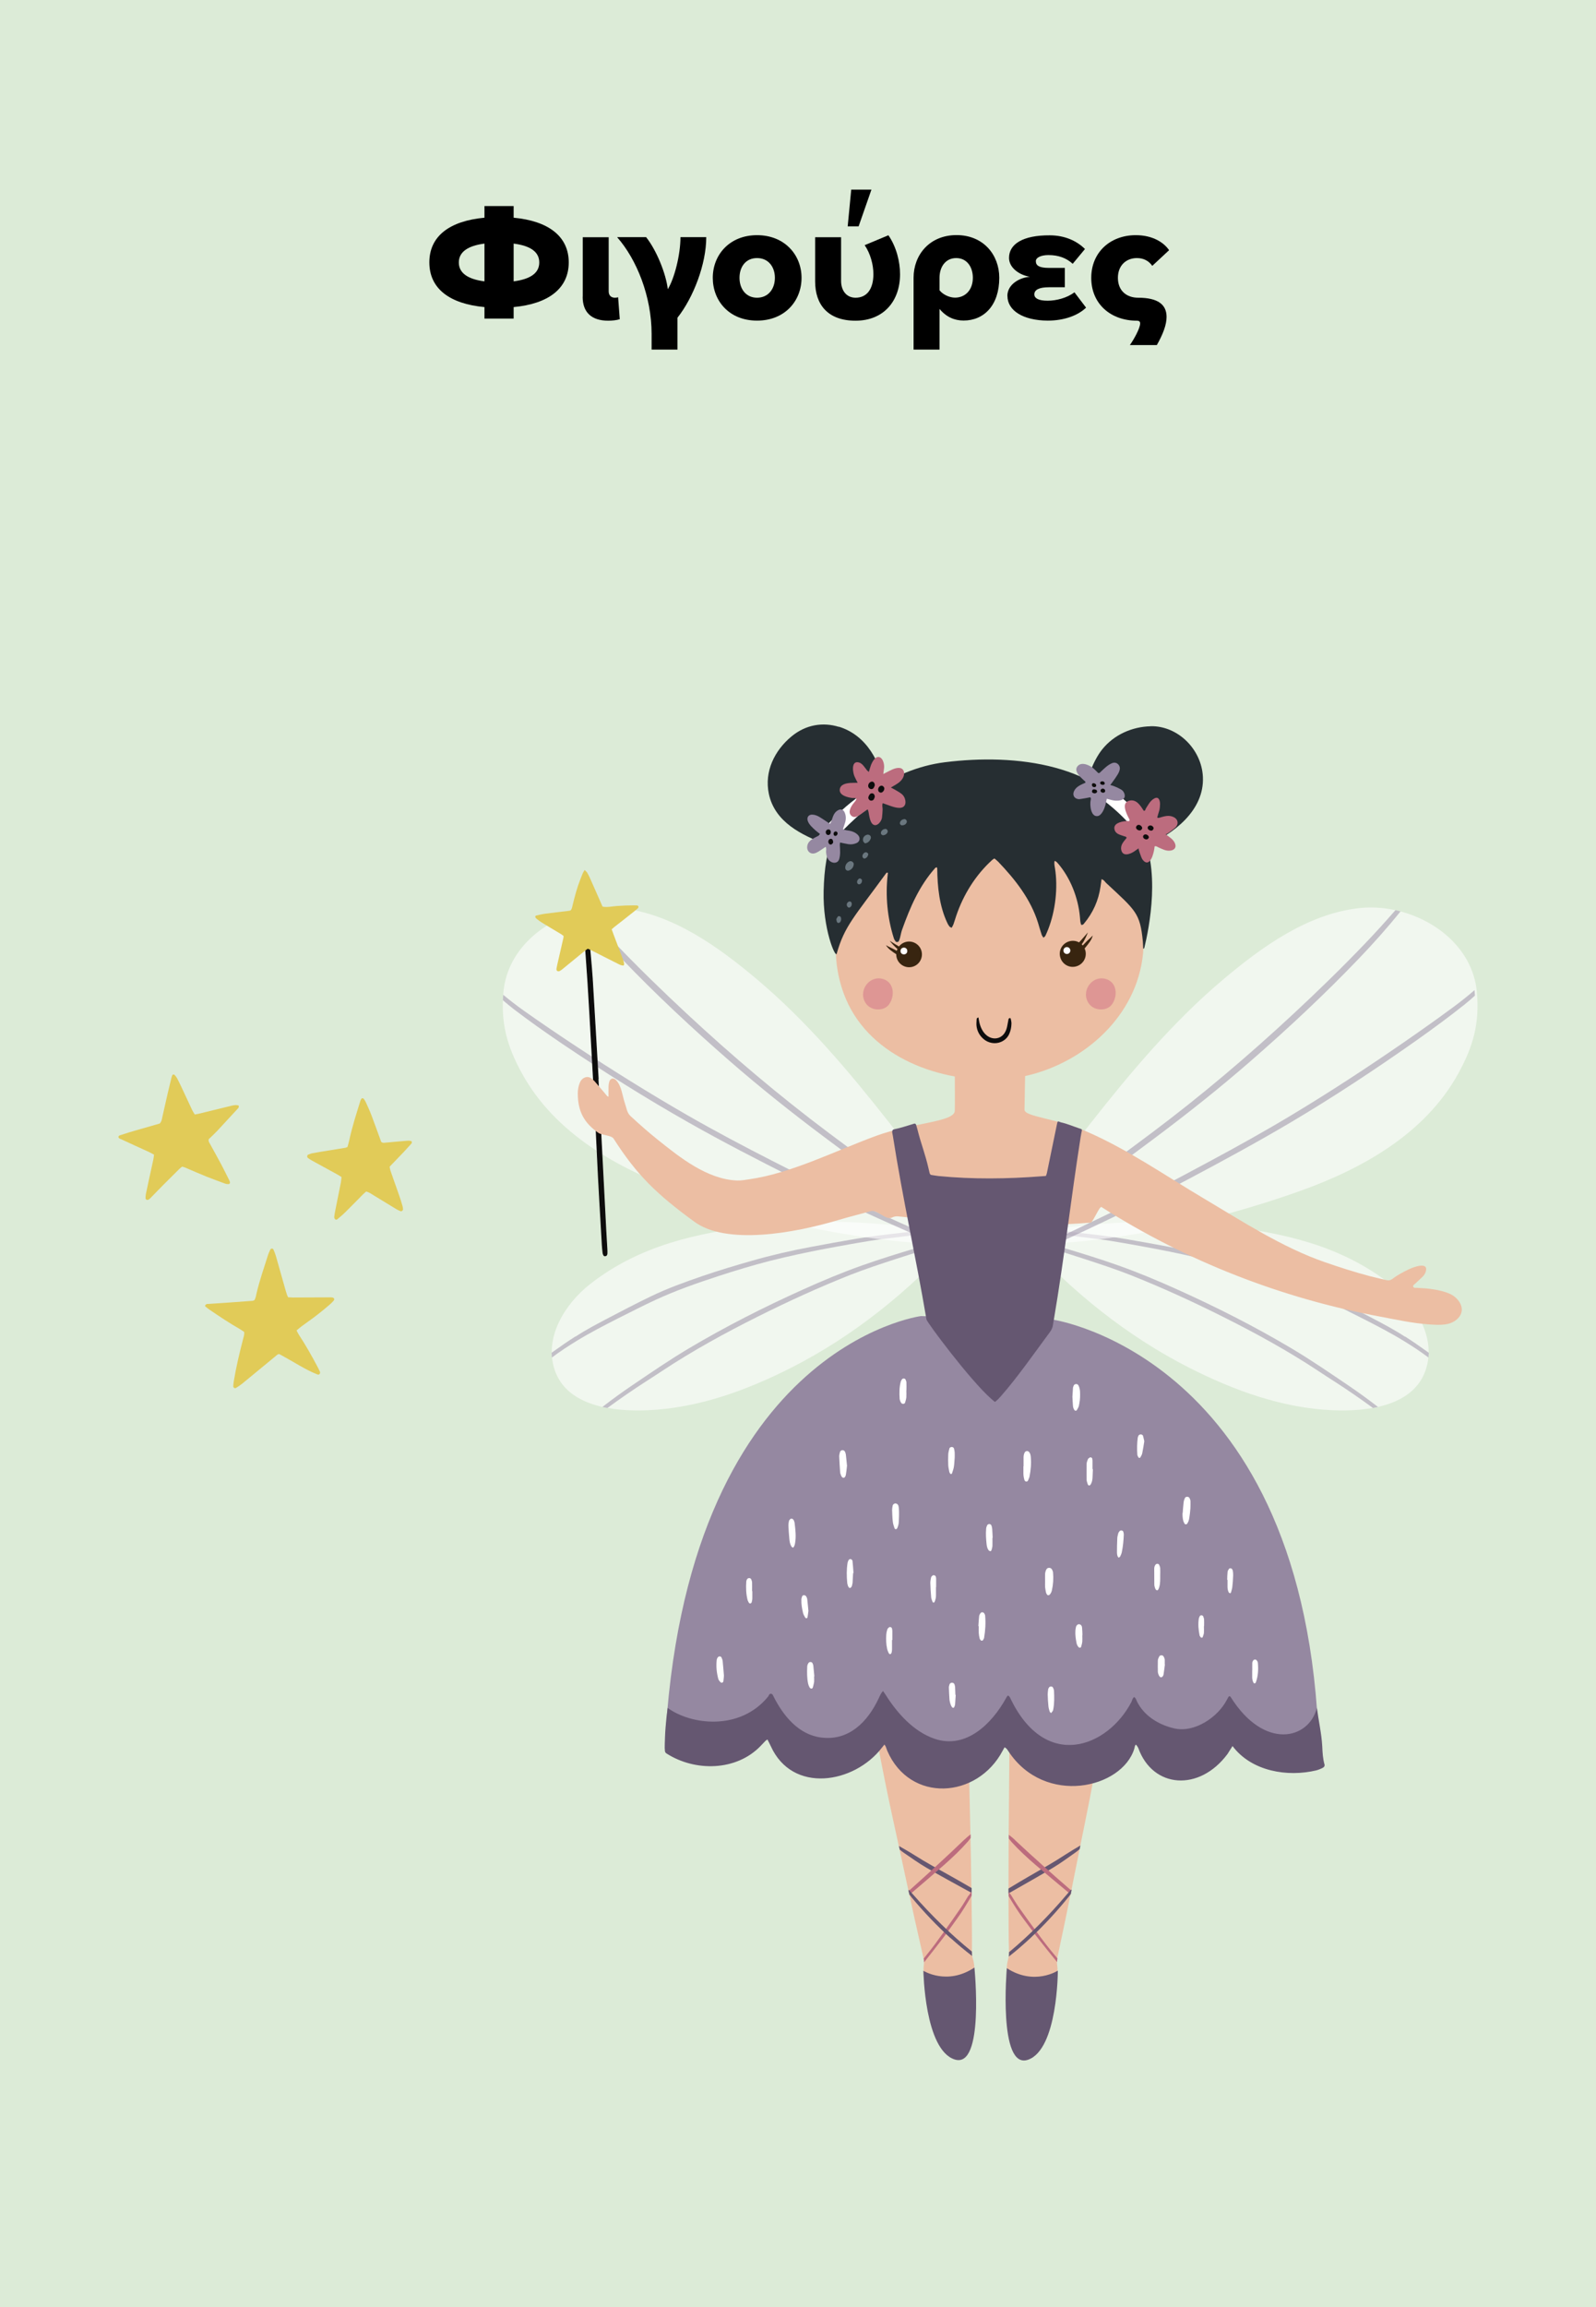 <?xml version="1.0" encoding="UTF-8"?>
<svg id="Layer_2" data-name="Layer 2" xmlns="http://www.w3.org/2000/svg" viewBox="0 0 203 293.22">
  <defs>
    <style>
      .cls-1 {
        opacity: .5;
      }

      .cls-1, .cls-2, .cls-3, .cls-4, .cls-5, .cls-6, .cls-7, .cls-8, .cls-9, .cls-10, .cls-11, .cls-12, .cls-13, .cls-14, .cls-15 {
        stroke-width: 0px;
      }

      .cls-1, .cls-3 {
        fill: #9588a1;
      }

      .cls-2 {
        fill: #bc6c7e;
      }

      .cls-4 {
        fill: #655771;
      }

      .cls-5 {
        fill: #6a777f;
      }

      .cls-6, .cls-16 {
        fill: #0d0c0c;
      }

      .cls-7 {
        fill: #000;
      }

      .cls-8 {
        opacity: .6;
      }

      .cls-8, .cls-12 {
        fill: #fff;
      }

      .cls-16 {
        stroke: #0d0c0c;
        stroke-linecap: round;
        stroke-linejoin: round;
        stroke-width: .12px;
      }

      .cls-9 {
        fill: #ecbea3;
      }

      .cls-10 {
        fill: #dcebd7;
      }

      .cls-11 {
        fill: #382510;
      }

      .cls-13 {
        fill: #e1cb58;
      }

      .cls-14 {
        fill: #262e32;
      }

      .cls-15 {
        fill: #de9694;
      }
    </style>
  </defs>
  <g id="Layer_1-2" data-name="Layer 1">
    <g>
      <rect class="cls-10" width="203" height="293.22"/>
      <g>
        <path class="cls-7" d="M61.62,40.49v-1.46c-4.41-.41-7.01-2.33-7.01-5.68s2.59-5.27,7.01-5.68v-1.48h3.71v1.48c4.41.41,7.01,2.36,7.01,5.68s-2.59,5.27-7.01,5.68v1.46h-3.71ZM61.62,35.76v-4.8c-2.16.28-3.26,1.09-3.26,2.4s1.09,2.12,3.26,2.4ZM65.33,30.96v4.8c2.16-.28,3.26-1.07,3.26-2.4s-1.09-2.12-3.26-2.4Z"/>
        <path class="cls-7" d="M74.12,37.71v-7.56h3.3v6.88c0,.54.34.81.79.81.15,0,.3-.02.41-.06l.21,2.79c-.39.13-.99.19-1.46.19-2.12,0-3.26-1.05-3.26-3.04Z"/>
        <path class="cls-7" d="M82.88,44.43v-1.99c0-4.78-1.91-9.49-4.39-12.3h3.69c1.33,1.67,2.53,4.65,2.76,6.62.84-1.37,1.61-4.37,1.61-6.62h3.28c0,3.43-1.63,7.67-3.66,10.24v4.05h-3.28Z"/>
        <path class="cls-7" d="M90.66,35.31c0-2.91,2.12-5.42,5.63-5.42s5.66,2.51,5.66,5.42-2.1,5.44-5.66,5.44-5.63-2.53-5.63-5.44ZM98.56,35.31c0-1.37-.81-2.51-2.27-2.51s-2.23,1.14-2.23,2.51.79,2.53,2.23,2.53,2.27-1.13,2.27-2.53Z"/>
        <path class="cls-7" d="M103.68,35.76v-5.61h3.3v5.55c0,1.24.69,2.14,1.84,2.14,1.46,0,2.27-1.13,2.27-3,0-1.22-.39-2.63-1.11-3.68l3.02-1.26c1.03,1.5,1.48,3.38,1.48,4.95,0,3.43-2.1,5.91-5.66,5.91s-5.14-2.08-5.14-4.99ZM107.82,28.77l.45-4.67h2.57l-1.63,4.67h-1.39Z"/>
        <path class="cls-7" d="M119.5,39.27v5.16h-3.3v-9.13c0-2.91,2.04-5.42,5.46-5.42s5.44,2.51,5.44,5.42c0,3.51-1.95,5.44-4.54,5.44-1.16,0-2.21-.45-3.06-1.48ZM123.74,35.31c0-1.37-.75-2.51-2.12-2.51s-2.12,1.14-2.12,2.51v1.58c.41.54,1.26.94,1.97.94,1.29,0,2.27-.96,2.27-2.53Z"/>
        <path class="cls-7" d="M128.13,37.62c0-1.5,1.59-2.36,2.87-2.44-1.44-.24-2.66-1.2-2.66-2.4,0-1.76,1.76-2.89,5.18-2.87,1.91,0,3.45.71,4.48,1.74l-1.56,1.88c-.79-.73-1.8-1.11-3.08-1.11-.96,0-1.61.32-1.61.77,0,.54.39.86,1.65.86h2.04v2.46h-2.04c-1.22,0-1.84.32-1.84.9,0,.49.51.81,1.69.81,1.09,0,2.46-.34,3.41-1.07l1.48,1.95c-.99.96-2.72,1.65-4.88,1.65-3.15-.02-5.12-1.29-5.12-3.13Z"/>
        <path class="cls-7" d="M138.8,35.31c0-3.24,2.42-5.42,5.66-5.42,2.23,0,3.62.99,4.24,1.91l-2.14,1.99c-.41-.6-1.07-.99-1.95-.99-1.37,0-2.42.94-2.42,2.51,0,1.67,1.13,2.53,2.57,2.53,2.51,0,3.62.86,3.62,2.44,0,.99-.45,2.19-1.24,3.58h-3.43c.45-.62,1.31-2.12,1.31-2.76,0-.24-.15-.34-.41-.34-3.32,0-5.81-2.12-5.81-5.44Z"/>
      </g>
      <g>
        <path class="cls-9" d="M135.56,208.23c-1.8-.13-3.6-.22-5.41-.28-.39-.01-.78.01-1.17.04-.24.02-.36.16-.37.46-.26,6.61-.19,13.22-.27,19.83-.06,5.62-.08,11.24-.05,16.86,0,1.04.02,2.09.05,3.13,0,.28-.05.52-.12.78-.74,2.66,1.18,4.41,1.15,5.53-.03,1.18.24,2.72.6,3.78.71,2.06-.11,3.17,1.65,2.25,1.9-.98,1.56-3.17,1.86-5.39.14-1.09,1.32-3.28.97-5.59-.06-.41.05-.89.14-1.29,1.26-5.81,2.38-11.65,3.57-17.48,1.27-6.22,2.31-12.68,3.39-19.01.14-.84.28-1.69.42-2.53.04-.27-.04-.39-.27-.43-2.04-.31-4.1-.52-6.16-.68Z"/>
        <g>
          <path class="cls-4" d="M130.97,238.43c1.52-.88,3.06-1.74,4.55-2.72.63-.41,1.27-.78,1.9-1.16-.03.15-.06.31-.09.46-.16.14-.32.28-.49.4-.95.67-1.9,1.37-2.88,1.96-1.81,1.09-3.64,2.11-5.46,3.15-.08.04-.15.08-.23.12,0-.2,0-.4,0-.61.9-.54,1.79-1.08,2.69-1.6Z"/>
          <path class="cls-2" d="M128.68,240.99c.31.48.6.99.93,1.45.77,1.09,1.55,2.16,2.34,3.23.72.98,1.45,1.95,2.24,2.87.1.12.21.25.31.37-.03.16-.04.31-.04.47-.81-.99-1.61-1.98-2.4-2.99-.65-.83-1.26-1.69-1.9-2.53-.65-.87-1.23-1.8-1.8-2.75-.02-.04-.05-.08-.07-.13,0-.17,0-.34,0-.51,0,0,0,0,0,0,.14.16.27.33.39.51Z"/>
          <path class="cls-2" d="M129.09,233.86c2.33,2.18,4.7,4.28,7.09,6.35.03.03.06.06.1.09-.03.16-.06.32-.1.47-.03-.03-.07-.06-.1-.09-1.45-1.21-2.91-2.41-4.35-3.64-1.06-.91-2.1-1.87-3.07-2.93-.12-.14-.24-.29-.35-.44,0-.15,0-.31,0-.46.01,0,.02,0,.03.01.26.2.52.4.76.63Z"/>
          <path class="cls-4" d="M131.02,246.36c-.88.82-1.78,1.6-2.71,2.32.02-.13.03-.26.03-.4,0-.05,0-.11,0-.16,2.63-2.19,5.08-4.66,7.37-7.36.09-.11.18-.21.28-.32.06-.06.11-.13.17-.19.05-.05.1-.08.15-.09-.04.19-.08.38-.12.57-.1.15-.21.29-.32.42-1.52,1.87-3.13,3.61-4.85,5.21Z"/>
        </g>
        <path class="cls-4" d="M128.06,250.15c3.5,2.27,6.49.31,6.49.31,0,0,0,10.03-3.8,11.33-3.81,1.3-2.69-11.64-2.69-11.64Z"/>
        <path class="cls-9" d="M115.81,208.27c1.8-.16,3.6-.27,5.4-.36.39-.02.78,0,1.17.02.24.01.36.15.38.46.36,6.61.39,13.22.56,19.83.14,5.62.24,11.24.3,16.86.01,1.04.01,2.09,0,3.13,0,.28.06.52.13.77.78,2.65-1.11,4.42-1.07,5.55.04,1.18-.2,2.73-.55,3.79-.68,2.07.16,3.17-1.62,2.28-1.91-.96-1.61-3.14-1.94-5.36-.16-1.09-1.36-3.26-1.06-5.57.05-.41-.07-.89-.16-1.29-1.34-5.79-2.55-11.62-3.83-17.43-1.36-6.2-2.5-12.64-3.67-18.95-.16-.84-.31-1.68-.46-2.52-.05-.27.03-.39.26-.43,2.04-.34,4.09-.59,6.15-.77Z"/>
        <path class="cls-3" d="M117.14,167.27s-30.14,3.92-32.59,54.99l9.05-3.68,9.98,5.01,9.12-2.92,6.76,2.92,8.65-3.86,7.24,5.53,8.86-5.27,12.63.58,10.91,1.34c-1.49-49.37-33.74-54.17-33.74-54.17l-16.88-.47Z"/>
        <g>
          <path class="cls-8" d="M155.4,155.78c7.79.88,15.18,2.52,21.44,7.43,3.21,2.52,5.91,6.84,4.48,10.96-1.61,4.64-7.59,5.24-11.77,5.07-6.46-.27-12.64-2.53-18.36-5.44-7.85-3.99-14.89-9.67-20.79-16.18-.13-.14-.24-.32-.34-.49-.07-.11-.02-.25.09-.31.18-.08.36-.19.55-.22,11.15-1.5,17.35-1.66,24.69-.82Z"/>
          <g>
            <path class="cls-1" d="M178.69,169.88c-1.33-.87-2.74-1.61-4.15-2.35-1.78-.93-3.56-1.86-5.36-2.73-2.16-1.05-4.43-1.86-6.7-2.64-2.07-.71-4.16-1.33-6.26-1.93-2.44-.7-4.92-1.27-7.42-1.74-.96-.18-1.91-.36-2.87-.53-1.51-.26-3.01-.54-4.52-.76-1.73-.24-3.47-.43-5.21-.63-.65-.08-1.3-.16-1.95-.22-.33-.03-.66-.05-.99-.08-.69.09-1.4.18-2.13.27,1.03.07,2.06.15,3.08.27.57.07,1.14.14,1.72.21,1.26.16,2.52.31,3.79.47.51.06,1.02.14,1.53.22.82.13,1.64.28,2.47.42,1.09.2,2.19.39,3.28.6,1.15.22,2.3.45,3.44.7,1.18.26,2.36.53,3.54.83,2.21.57,4.4,1.23,6.57,1.94,2.7.88,5.38,1.82,7.96,3.01,1.62.75,3.21,1.57,4.81,2.37,1.79.91,3.57,1.83,5.28,2.88,1.06.65,2.1,1.33,3.09,2.08.02-.2.03-.4.04-.6-.09-.07-.18-.14-.27-.2-.9-.65-1.82-1.28-2.76-1.88Z"/>
            <path class="cls-1" d="M174.63,178.95c.22-.04.43-.08.64-.13-1.18-.91-2.38-1.79-3.62-2.63-2.45-1.66-4.89-3.34-7.44-4.85-4.65-2.76-9.47-5.2-14.4-7.42-2.48-1.12-4.99-2.17-7.55-3.08-2.32-.82-4.67-1.55-7.03-2.25-1.72-.51-3.43-1.01-5.16-1.45.1.17.2.33.33.48.05.05.09.1.14.15.06.02.12.03.19.05,2.45.67,4.87,1.44,7.29,2.22,1.92.63,3.85,1.26,5.73,2,4.01,1.59,7.93,3.38,11.78,5.31,4.18,2.09,8.27,4.33,12.17,6.91.66.44,1.33.87,2,1.3,1.68,1.08,3.32,2.21,4.93,3.39Z"/>
          </g>
        </g>
        <g>
          <path class="cls-8" d="M176.43,115.49c5.56.81,10.9,4.78,11.42,10.63.35,3.91-.45,6.83-2.34,10.27-4.21,7.7-12.28,12.19-20.29,15.03-11.21,3.98-23.76,6.66-35.69,6.81-.25,0-.49-.05-.74-.08-.1-.01-.17-.15-.13-.24.11-.29.22-.59.36-.86,2.69-5.18,6.15-9.79,9.75-14.36,5.11-6.49,10.48-12.87,16.82-18.21,4.92-4.14,10.7-8.32,17.28-9.06,1.17-.13,2.37-.1,3.57.07Z"/>
          <path class="cls-1" d="M178.16,115.84c-.22-.06-.44-.11-.67-.16-1.23,1.41-2.49,2.8-3.78,4.15-2.96,3.1-6.03,6.08-9.17,9-5.76,5.36-11.75,10.43-18.05,15.15-3.84,2.88-7.72,5.71-11.63,8.51-1.75,1.25-3.53,2.46-5.35,3.6-.17.31-.34.63-.5.95-.03.06-.06.12-.09.18,2.35-1.44,4.66-2.93,6.9-4.52,3.79-2.68,7.53-5.41,11.24-8.19,4.11-3.08,8.13-6.27,12.01-9.65,4.77-4.15,9.39-8.46,13.77-13.03,1.85-1.93,3.63-3.92,5.3-6Z"/>
          <path class="cls-1" d="M187.54,125.85c-.83.72-1.69,1.41-2.57,2.06-2.16,1.6-4.35,3.14-6.55,4.66-4.57,3.15-9.22,6.19-13.97,9.05-3.53,2.13-7.12,4.12-10.75,6.07-4.67,2.51-9.35,4.99-14.14,7.27-2.66,1.27-5.32,2.54-7.98,3.81.51-.03,1.03-.06,1.54-.09,1.28-.6,2.56-1.2,3.84-1.79,4.85-2.24,9.64-4.61,14.36-7.11,4.35-2.31,8.68-4.66,12.92-7.17,5.48-3.25,10.78-6.75,15.98-10.42,2.05-1.45,4.08-2.94,6.05-4.51.46-.36.9-.75,1.33-1.14-.01-.23-.03-.46-.05-.69Z"/>
        </g>
        <g>
          <path class="cls-8" d="M96.49,155.78c-7.79.88-15.18,2.52-21.44,7.43-3.21,2.52-5.91,6.84-4.48,10.96,1.61,4.64,7.59,5.24,11.77,5.07,6.46-.27,12.64-2.53,18.36-5.44,7.85-3.99,14.89-9.67,20.79-16.18.13-.14.24-.32.34-.49.07-.11.02-.25-.09-.31-.18-.08-.36-.19-.55-.22-11.15-1.5-17.35-1.66-24.69-.82Z"/>
          <g>
            <path class="cls-1" d="M73.2,169.88c1.33-.87,2.74-1.61,4.15-2.35,1.78-.93,3.56-1.86,5.36-2.73,2.16-1.05,4.43-1.86,6.7-2.64,2.07-.71,4.16-1.33,6.26-1.93,2.44-.7,4.92-1.27,7.42-1.74.96-.18,1.91-.36,2.87-.53,1.51-.26,3.01-.54,4.52-.76,1.73-.24,3.47-.43,5.21-.63.65-.08,1.3-.16,1.95-.22.33-.03.66-.05.99-.08.69.09,1.4.18,2.13.27-1.03.07-2.06.15-3.08.27-.57.07-1.14.14-1.72.21-1.26.16-2.52.31-3.79.47-.51.06-1.02.14-1.53.22-.82.13-1.64.28-2.47.42-1.09.2-2.19.39-3.28.6-1.15.22-2.3.45-3.44.7-1.18.26-2.36.53-3.54.83-2.21.57-4.4,1.23-6.57,1.94-2.7.88-5.38,1.82-7.96,3.01-1.62.75-3.21,1.57-4.81,2.37-1.79.91-3.57,1.83-5.28,2.88-1.06.65-2.1,1.33-3.09,2.08-.02-.2-.03-.4-.04-.6.09-.07.18-.14.27-.2.9-.65,1.82-1.28,2.76-1.88Z"/>
            <path class="cls-1" d="M77.26,178.95c-.22-.04-.43-.08-.64-.13,1.18-.91,2.38-1.79,3.62-2.63,2.45-1.66,4.89-3.34,7.44-4.85,4.65-2.76,9.47-5.2,14.4-7.42,2.48-1.12,4.99-2.17,7.55-3.08,2.32-.82,4.67-1.55,7.03-2.25,1.72-.51,3.43-1.01,5.16-1.45-.1.17-.2.33-.33.48-.05.05-.09.1-.14.15-.06.02-.12.03-.19.05-2.45.67-4.87,1.44-7.29,2.22-1.92.63-3.85,1.26-5.73,2-4.01,1.59-7.93,3.38-11.78,5.31-4.18,2.09-8.27,4.33-12.17,6.91-.66.44-1.33.87-2,1.3-1.68,1.08-3.32,2.21-4.93,3.39Z"/>
          </g>
        </g>
        <g>
          <path class="cls-8" d="M75.45,115.49c-5.56.81-10.9,4.78-11.42,10.63-.35,3.91.45,6.83,2.34,10.27,4.21,7.7,12.28,12.19,20.29,15.03,11.21,3.98,23.76,6.66,35.69,6.81.25,0,.49-.05.74-.08.1-.01.17-.15.13-.24-.11-.29-.22-.59-.36-.86-2.69-5.18-6.15-9.79-9.75-14.36-5.11-6.49-10.48-12.87-16.82-18.21-4.92-4.14-10.7-8.32-17.28-9.06-1.17-.13-2.37-.1-3.57.07Z"/>
          <path class="cls-1" d="M73.73,115.84c.22-.06.44-.11.67-.16,1.23,1.41,2.49,2.8,3.78,4.15,2.96,3.1,6.03,6.08,9.17,9,5.76,5.36,11.75,10.43,18.05,15.15,3.84,2.88,7.72,5.71,11.63,8.51,1.75,1.25,3.53,2.46,5.35,3.6.17.31.34.63.5.95.03.06.06.12.09.18-2.35-1.44-4.66-2.93-6.9-4.52-3.79-2.68-7.53-5.41-11.24-8.19-4.11-3.08-8.13-6.27-12.01-9.65-4.77-4.15-9.39-8.46-13.77-13.03-1.85-1.93-3.63-3.92-5.3-6Z"/>
          <path class="cls-1" d="M64.01,126.44c.84.7,1.71,1.37,2.61,2.01,2.19,1.55,4.41,3.05,6.65,4.53,4.64,3.05,9.34,5.99,14.16,8.76,3.57,2.05,7.21,3.97,10.87,5.84,4.72,2.41,9.46,4.79,14.29,6.97,2.69,1.21,5.37,2.43,8.06,3.64-.51-.02-1.03-.04-1.54-.06-1.29-.57-2.58-1.14-3.88-1.71-4.89-2.14-9.73-4.4-14.5-6.81-4.4-2.22-8.78-4.47-13.07-6.9-5.54-3.13-10.92-6.52-16.2-10.08-2.08-1.41-4.14-2.86-6.14-4.39-.46-.36-.91-.73-1.35-1.11,0-.23.02-.46.04-.69Z"/>
        </g>
        <g>
          <path class="cls-16" d="M76.06,137.12c.37,7.17.68,13.28,1,19.39.04.74.09,1.48.13,2.23.01.2.02.4.01.59,0,.07-.03.15-.07.2-.04.05-.12.07-.19.08-.04,0-.1-.03-.12-.06-.05-.08-.1-.18-.11-.27-.04-.34-.08-.69-.1-1.04-.22-3.91-.47-7.82-.64-11.73-.27-5.97-.63-11.93-.96-17.89-.14-2.57-.31-5.15-.5-7.72-.09-1.21-.14-2.42-.18-3.64,0-.2-.04-.4.06-.58,0-.02.04-.03.06-.04.06-.04.1-.03.12.03.04.14.09.28.1.43.06.49.1.99.15,1.48.09.99.19,1.97.28,2.96.08.94.17,1.88.23,2.82.28,4.6.54,9.2.75,12.75Z"/>
          <path class="cls-13" d="M74.38,110.59c.15.16.25.23.31.33.12.21.24.44.34.66.42.95.84,1.9,1.26,2.85.12.27.24.54.35.8.59.12,1.24-.04,1.83-.08.71-.05,1.41-.08,2.12-.08.15,0,.3,0,.44.01.06,0,.14.06.17.12.02.05,0,.16-.03.2-.14.14-.29.27-.45.39-.85.68-1.71,1.35-2.57,2.02-.11.09-.22.19-.35.3.09.25.17.48.26.71.39,1.04.79,2.08,1.18,3.12.07.18.11.38.15.57.01.06-.04.13-.06.2-.3.03-.54-.12-.78-.24-1.13-.56-2.25-1.14-3.38-1.71-.13-.07-.27-.12-.42-.18-.19.15-.37.27-.54.41-.86.7-1.72,1.41-2.59,2.12-.13.11-.27.22-.42.3-.08.04-.2.05-.28.02-.13-.05-.15-.19-.14-.31.03-.17.06-.34.1-.51.26-1.13.52-2.27.78-3.4.02-.07.01-.15.02-.26-.11-.08-.22-.16-.34-.24-.83-.5-1.66-.98-2.48-1.49-.21-.13-.4-.29-.6-.44-.06-.04-.1-.11-.15-.16-.06-.07-.02-.23.07-.25.39-.09.77-.19,1.16-.24.96-.13,1.92-.23,2.88-.35.12-.01.24-.04.35-.06.19-.21.21-.46.27-.7.27-1.11.56-2.21.98-3.27.1-.25.2-.51.3-.76.05-.11.12-.21.24-.41Z"/>
        </g>
        <g>
          <path class="cls-4" d="M120.85,238.4c-1.54-.86-3.08-1.69-4.59-2.65-.63-.4-1.28-.76-1.92-1.13.03.15.07.3.1.46.16.14.33.27.5.39.96.66,1.92,1.34,2.91,1.92,1.82,1.06,3.67,2.06,5.51,3.07.08.04.15.08.23.12,0-.2,0-.4,0-.61-.9-.53-1.81-1.05-2.72-1.56Z"/>
          <path class="cls-2" d="M123.18,240.92c-.31.49-.59,1-.91,1.47-.75,1.1-1.52,2.18-2.29,3.26-.71.99-1.43,1.97-2.19,2.9-.1.12-.2.25-.3.38.03.16.05.31.05.47.79-1,1.58-2,2.36-3.02.64-.84,1.24-1.71,1.86-2.56.64-.88,1.2-1.82,1.76-2.77.02-.04.05-.08.07-.13,0-.17,0-.34,0-.51,0,0,0,0,0,0-.13.17-.27.33-.38.52Z"/>
          <path class="cls-2" d="M122.67,233.8c-2.3,2.21-4.64,4.35-7,6.46-.03.03-.06.06-.09.09.03.16.07.32.1.47.03-.03.06-.06.1-.09,1.44-1.23,2.88-2.45,4.3-3.7,1.05-.93,2.08-1.9,3.03-2.98.12-.14.24-.29.35-.44,0-.15,0-.31,0-.46-.01,0-.02,0-.03.01-.26.2-.51.41-.75.64Z"/>
          <path class="cls-4" d="M120.91,246.32c.89.8,1.8,1.57,2.74,2.28-.02-.13-.04-.26-.03-.4,0-.05,0-.11,0-.16-2.66-2.15-5.14-4.59-7.48-7.25-.09-.11-.19-.21-.28-.31-.06-.06-.11-.13-.17-.19-.05-.05-.1-.08-.15-.09.04.19.08.38.12.57.1.14.21.28.32.42,1.55,1.85,3.18,3.57,4.92,5.14Z"/>
        </g>
        <path class="cls-9" d="M77.4,139.39c0-.34-.01-.99,0-1.3.01-.21.04-.43.1-.63.15-.42.53-.5.84-.19.74.74.81,2,1.14,2.94.21.61.25,1.21.74,1.66,1.11,1.02,2.23,2.02,3.41,2.96,2.78,2.23,6.32,5.08,10.14,5.21.52.02,1.04-.09,1.56-.16,5.32-.76,11.06-3.67,16.12-5.52,4.52-1.66,9.93-1.74,9.99-3.17.05-1.22-.05-8.94.02-10.16.01-.24.13-.37.36-.35.5.04,5.92-.43,8.44.08.23.05.31.17.31.41,0,.02,0,.05,0,.07-.15,1.14-.23,8.64-.26,9.79-.03.91,4.02,1.09,7.89,2.78,5.27,2.29,10.03,5.62,14.98,8.55,4.89,2.9,9.93,6.19,15.33,8.06,1.89.65,3.8,1.27,5.74,1.78.69.18,1.39.33,2.09.5.27.07.51.03.74-.14.65-.49,1.36-.88,2.1-1.23.42-.2,2.52-1.08,2.18.24-.08.31-.26.56-.49.77-.3.28-.6.55-.89.83-.11.11-.32.2-.21.4.07.14.25.11.39.11,1.38.06,2.87.19,4.16.72,1.23.51,2.26,2.01,1.11,3.17-.96.96-2.36.84-3.61.76-2.11-.14-4.19-.6-6.26-.99-12.52-2.33-24.55-6.99-35.46-13.93-.24-.15-1.1,1.96-1.37,1.98-8.03.68-16.46.06-24.46-.79-.29-.03-.56.01-.83.15-.77.38-1.88-1.06-2.7-.82-1.24.36-2.73.72-3.96,1.09-5.94,1.78-14.42,3.22-18.46.26-4.83-3.52-7.34-5.97-10.28-10.57-.26-.41-1.52-.44-1.92-.72-1.81-1.25-2.63-2.72-2.63-5.03,0-.46.08-.9.25-1.33.1-.25.25-.46.48-.6.32-.19.64-.2.95,0,.18.12.34.26.48.42.49.56.96,1.13,1.44,1.69.09.1.15.25.37.25Z"/>
        <path class="cls-9" d="M126.6,137.22c-7.75.18-16.4-3.19-19.27-10.91-2.29-6.15-.64-13.37,3.72-18.19.64-.71,1.35-1.37,2.1-1.97,9.77-7.82,26.15-3.91,31.09,7.58,1.62,3.77,1.61,8.01.08,11.8-2.82,6.98-10.36,11.53-17.71,11.7Z"/>
        <path class="cls-15" d="M109.78,126.36c.01-1.2,1.17-2.32,2.51-1.94,1.47.42,1.54,2.18.81,3.21-.47.67-1.43.83-2.19.52-.75-.31-1.15-1.05-1.14-1.8Z"/>
        <path class="cls-15" d="M138.13,126.36c.01-1.2,1.17-2.32,2.51-1.94,1.47.42,1.54,2.18.81,3.21-.47.67-1.43.83-2.19.52-.75-.31-1.15-1.05-1.14-1.8Z"/>
        <path class="cls-6" d="M124.45,129.33c.03.14.06.28.08.42.11.65.42,1.43,1,1.87.77.59,1.76.44,2.26-.35.2-.31.29-.66.35-1.01.05-.25.09-.49.14-.74.01-.05.07-.1.13-.12.09-.03.14.04.15.09.04.2.1.41.09.61-.01.44-.09.87-.27,1.28-.2.47-.55.82-1.05,1.04-.73.32-1.64.17-2.26-.39-.5-.44-.78-.99-.86-1.6-.04-.29,0-.58.01-.87,0-.11.06-.2.22-.25Z"/>
        <path class="cls-14" d="M140.11,111.75c-.05.34-.09.63-.13.92-.25,1.76-.95,3.33-2.09,4.7-.08.1-.17.21-.36.18-.14-.31-.14-.66-.17-1-.22-2.46-1.23-5.05-2.89-6.92-.07-.08-.16-.13-.24-.19-.02-.01-.05,0-.1,0-.06.29,0,.58.05.87.41,2.5.06,5.46-.86,7.81-.11.27-.22.54-.35.81-.04.09-.14.15-.25.25-.09-.14-.18-.25-.22-.36-.17-.51-.32-1.02-.47-1.53-.94-3.02-2.92-5.53-5.09-7.79-.13-.13-.28-.24-.45-.39-.1.06-.2.1-.27.17-2.13,1.92-3.69,4.44-4.6,7.13-.12.35-.22.72-.35,1.07-.05.14-.14.28-.23.44-.12-.07-.24-.1-.29-.18-.11-.15-.21-.31-.28-.48-.98-2.1-1.24-4.52-1.26-6.86,0-.05-.03-.1-.05-.17-.07.03-.16.03-.2.08-2.05,2.3-3.2,5-4.22,7.85-.12.33-.17.67-.26,1.01-.04.15-.09.31-.16.45-.06.13-.34.15-.42.02-.09-.13-.18-.27-.22-.42-.81-2.55-1.08-5.35-.77-8.06,0-.08.01-.15.02-.23-.15-.07-.2.03-.26.11-3.99,5.48-5.26,6.65-6.25,10.18-.16.56-1.78-3.14-1.66-7.99.14-5.63,1.39-9.34,6.01-12.59,2.77-1.95,6.02-3.34,9.41-3.76,8.98-1.13,20.14.16,24.76,8.41,2.81,5.01,1.2,12.73.61,15.18-.01.06-.08.1-.14.12,0,0-.03-.74-.05-.94-.35-3.62-.9-3.92-4.67-7.43-.15-.14-.24-.36-.55-.47Z"/>
        <path class="cls-14" d="M106.69,92.36c3.56,1.09,5.33,4.53,5.9,7.98.13.79.22,1.58.19,2.39-.01.35-.13.6-.42.81-1.09.77-2.17,1.55-3.25,2.33-.43.31-.87.61-1.31.92-.33.23-.65.46-.98.69-.28.2-.59.22-.91.12-.28-.09-.56-.18-.83-.28-3.09-1.17-6.53-2.81-7.29-6.43-.59-2.83.72-5.5,2.88-7.29,1.86-1.54,4.05-1.83,6.02-1.22Z"/>
        <path class="cls-14" d="M146.33,92.3c3.47-.08,6.5,2.92,6.67,6.43.21,4.28-3.74,7.27-7.28,8.79-.29.13-.58.27-.86.42-.42.21-.55.21-.87-.07-.44-.39-.87-.79-1.29-1.2-1.52-1.49-3.17-3.03-4.79-4.48-.26-.24-.35-.53-.31-.86.03-.18.07-.37.13-.54.58-1.82,1.26-4.03,2.45-5.53,1.53-1.92,3.88-2.9,6.15-2.95Z"/>
        <path class="cls-12" d="M112.65,100.73c-.02-.13-.04-.26-.06-.39-.06-.35-.13-.69-.21-1.04-3.33,1.71-6.51,4.35-8.62,7.48.44.19.88.36,1.31.53.14.05.28.1.42.15,2.07-2.54,4.64-4.67,7.15-6.73Z"/>
        <path class="cls-12" d="M138.03,100.18c2.83,1.65,5.22,3.79,7.17,6.43.21.29.42.58.64.87.42-.18.84-.39,1.26-.61-.56-1.1-1.24-2.12-2.03-3.08-1.53-1.85-3.37-3.34-5.44-4.55-.38-.22-.77-.42-1.18-.58-.18.5-.34,1-.5,1.48.03.02.06.04.09.05Z"/>
        <path class="cls-4" d="M126.53,178.17c-.16-.14-.31-.25-.45-.38-2.69-2.36-8.18-9.72-8.24-10.09-1.4-8.24-2.98-15.1-4.28-23.37-.02-.14-.09-.37-.08-.51.01-.13.09-.26.2-.28.94-.19,1.56-.42,2.45-.68.05-.02.1-.04.15-.05.1-.03.21.04.25.17.05.17.1.35.15.53.55,2.17.96,2.96,1.47,5.2.03.11.05.23.08.34.04.18.12.28.26.29.29.04.58.1.87.13,4.37.43,8.78.37,13.15.03.17-.01.34-.03.52-.04.05-.13.11-.25.13-.38.49-2.34.81-3.97,1.3-6.3.05-.23.06-.2.1-.23.09-.06.21.06.39.1.84.19,1.41.46,2.34.77.07.02.26.07.31.14.04.07-.04.33-.06.46-.04.19-.07.37-.1.56-1.27,8.1-2.03,15.05-3.4,23.17-.03.19-.08.37-.1.56-.04.4-.19.71-.39.98-1.89,2.55-4.17,5.82-6.24,8.16-.22.25-.45.51-.76.73Z"/>
        <g>
          <path class="cls-12" d="M130.19,186.37c0-.38,0-.76,0-1.14,0-.22.04-.42.14-.62.12-.23.44-.25.59-.03.05.08.1.16.13.25.03.11.05.23.06.35.08.83,0,1.66-.16,2.47-.01.07-.03.14-.06.2-.1.17-.1.48-.37.45-.24-.03-.24-.32-.3-.52-.04-.16-.04-.33-.05-.49,0-.31,0-.62,0-.93h.02Z"/>
          <path class="cls-12" d="M132.93,200.94c0-.31-.02-.62,0-.93.02-.18.07-.37.16-.54.14-.27.56-.27.71,0,.07.12.13.26.14.4.07.76.02,1.52-.15,2.27-.05.21-.14.4-.3.56-.07.07-.26.07-.31-.03-.05-.08-.11-.16-.13-.25-.05-.23-.1-.47-.12-.7-.02-.26,0-.52,0-.78,0,0,0,0,0,0Z"/>
          <path class="cls-12" d="M150.43,192.29c.04-.45.06-.9.12-1.35.02-.18.08-.37.16-.54.1-.22.47-.22.59,0,.06.12.12.27.12.4.01.31,0,.62-.01.93-.03.38-.07.76-.13,1.14-.04.28-.11.56-.29.8-.07.09-.24.1-.31,0-.06-.1-.12-.21-.16-.32-.1-.35-.12-.7-.11-1.06Z"/>
          <path class="cls-12" d="M107.73,186.32c-.04.36-.07.74-.14,1.11-.05.28-.21.43-.34.39-.19-.05-.24-.22-.3-.37-.04-.11-.09-.23-.09-.34-.05-.67-.09-1.33-.12-2,0-.19.05-.38.1-.56.03-.13.19-.25.32-.24.16,0,.27.09.33.23.05.11.08.23.1.34.05.47.1.95.15,1.45Z"/>
          <path class="cls-12" d="M124.44,206.69c.03-.43.05-.86.1-1.28.01-.13.09-.27.17-.38.11-.17.39-.14.48.03.05.08.1.17.11.26.09.96.03,1.91-.13,2.85-.02.11-.1.21-.16.31-.04.06-.21.07-.26,0-.06-.07-.13-.15-.15-.24-.05-.23-.1-.47-.11-.7-.02-.29,0-.57,0-.86-.01,0-.02,0-.04,0Z"/>
          <path class="cls-12" d="M136.41,177.45c.01-.23.03-.61.06-.99,0-.12.05-.23.09-.34.05-.14.2-.22.34-.21.13,0,.22.08.28.19.12.24.17.49.19.75.02.5.02,1-.08,1.49-.03.16-.05.33-.11.48-.06.15-.15.29-.24.43-.04.07-.2.06-.25,0-.15-.17-.2-.38-.22-.59-.03-.35-.04-.71-.07-1.22Z"/>
          <path class="cls-12" d="M100.86,196.71c-.07-.05-.16-.09-.2-.16-.18-.29-.23-.63-.26-.96-.06-.57-.09-1.14-.12-1.71,0-.19.03-.38.07-.56.02-.09.09-.17.15-.23.09-.11.29-.09.38.02.03.04.07.07.08.11.04.11.1.22.11.34.1.85.21,1.7.06,2.56-.04.21-.07.42-.27.6Z"/>
          <path class="cls-12" d="M108.51,199.93c-.02.36-.04.71-.06,1.07,0,.09,0,.19-.03.28-.04.21-.06.43-.27.54-.13.07-.3-.16-.37-.52,0-.05-.02-.09-.02-.14-.08-.85-.09-1.71.05-2.56.02-.11.08-.22.13-.32.05-.1.21-.16.31-.11.07.04.17.12.18.2.06.52.09,1.04.13,1.56-.01,0-.02,0-.04,0Z"/>
          <path class="cls-12" d="M103.55,213.06c0,.24.02.48,0,.71-.03.23-.1.46-.16.69-.03.1-.11.18-.21.16-.08-.01-.17-.09-.21-.16-.08-.14-.14-.3-.18-.46-.15-.7-.15-1.41-.12-2.13,0-.19.06-.37.18-.53.12-.15.41-.13.49.04.05.11.1.22.11.34.05.45.09.9.13,1.34-.01,0-.02,0-.03,0Z"/>
          <path class="cls-12" d="M92.08,212.96c-.01.15-.03.44-.07.72-.03.19-.26.25-.38.11-.11-.12-.23-.26-.27-.41-.21-.79-.29-1.59-.2-2.4.02-.15.08-.27.18-.38.12-.12.36-.1.43.06.07.15.13.31.15.47.06.57.1,1.14.16,1.84Z"/>
          <path class="cls-12" d="M115.28,176.72c0,.29.02.57,0,.86-.02.23-.09.47-.16.69-.06.19-.35.21-.48.05-.04-.06-.09-.12-.11-.18-.04-.11-.09-.23-.1-.34-.05-.74-.05-1.48.14-2.2.03-.11.1-.22.17-.31.09-.13.37-.11.43.03.06.13.12.27.12.4.02.33,0,.67,0,1,0,0,0,0-.01,0Z"/>
          <path class="cls-12" d="M121.43,185.27c-.04.49-.05.85-.11,1.2-.05.28-.15.54-.24.81-.01.03-.07.07-.11.07-.04,0-.09-.02-.11-.06-.05-.08-.11-.16-.12-.25-.05-.28-.12-.56-.13-.84-.02-.45-.02-.9,0-1.35.01-.26.09-.51.15-.76.03-.12.22-.21.35-.18.12.03.22.1.24.23.04.16.07.32.08.49.01.26,0,.52,0,.64Z"/>
          <path class="cls-12" d="M139.01,186.73c-.02.38-.03.76-.05,1.14-.02.29-.09.57-.24.81-.03.05-.1.11-.16.12-.1.01-.18-.06-.21-.16-.05-.18-.13-.37-.14-.55-.01-.67-.01-1.34,0-2,0-.21.08-.42.16-.62.04-.1.16-.17.26-.23.09-.06.27.03.29.13.02.09.04.19.04.28,0,.36,0,.72,0,1.07.01,0,.02,0,.03,0Z"/>
          <path class="cls-12" d="M133.69,217.73c-.06-.07-.16-.12-.18-.2-.07-.22-.14-.46-.16-.69-.05-.5-.08-.99-.09-1.49,0-.21.03-.43.06-.64.01-.09.07-.17.12-.25.11-.16.4-.15.49.02.06.13.12.26.13.4.04.81.06,1.61-.1,2.41-.03.16-.04.16-.26.43Z"/>
          <path class="cls-12" d="M114.35,192.65c-.01.26-.02.52-.03.78-.01.29-.09.56-.21.82-.03.05-.11.11-.17.11-.06,0-.14-.07-.16-.12-.09-.27-.19-.54-.22-.82-.06-.5-.07-1-.09-1.49,0-.19.03-.38.07-.56.03-.17.2-.29.36-.29.15,0,.32.13.37.29.03.11.05.23.06.35.01.12.02.24.02.36,0,.19,0,.38,0,.57,0,0,0,0-.01,0Z"/>
          <path class="cls-12" d="M126.23,195.47c0,.33.01.67,0,1-.01.19-.07.37-.12.55-.02.06-.1.14-.14.14-.08-.02-.18-.07-.23-.13-.16-.22-.22-.48-.25-.74-.07-.66-.12-1.33-.06-2,.01-.14.06-.28.12-.41.05-.11.16-.18.29-.18.1,0,.24.09.27.2.04.14.08.28.09.42.03.38.04.76.06,1.14,0,0-.01,0-.02,0Z"/>
          <path class="cls-12" d="M147.57,200.23c0,.5.02,1-.12,1.48-.09.31-.19.45-.31.41-.18-.07-.21-.24-.26-.39-.04-.11-.06-.23-.06-.35,0-.66-.01-1.33-.01-1.99,0-.19.04-.37.17-.53.13-.16.39-.14.47.05.06.13.11.27.12.4.02.31,0,.62,0,.92Z"/>
          <path class="cls-12" d="M142.28,197.98c-.06-.09-.13-.16-.15-.24-.04-.14-.06-.28-.06-.42,0-.6.01-1.19.04-1.79,0-.21.07-.42.12-.63.03-.11.1-.21.18-.3.13-.15.42-.09.47.09.03.11.06.23.06.35-.03.76-.1,1.52-.26,2.27-.04.18-.13.36-.21.53-.03.05-.11.08-.18.14Z"/>
          <path class="cls-12" d="M137.66,207.86c0,.26.02.52,0,.78-.02.23-.09.46-.16.69-.03.11-.22.12-.3.03-.15-.16-.24-.35-.28-.57-.09-.49-.17-.98-.14-1.49.01-.16.03-.33.07-.49.06-.26.25-.4.45-.37.17.03.31.18.33.41.03.33.04.66.05.99-.01,0-.02,0-.03,0Z"/>
          <path class="cls-12" d="M121.56,215.42c-.03.4-.05.81-.08,1.21-.01.11-.06.23-.11.34-.02.04-.07.09-.1.09-.06,0-.15-.03-.18-.08-.08-.12-.15-.24-.19-.38-.06-.18-.11-.37-.13-.56-.04-.52-.06-1.05-.08-1.57,0-.14.05-.28.09-.41.05-.13.21-.21.35-.19.13.02.23.09.27.2.04.11.07.23.08.34.02.33.03.67.04,1,0,0,.02,0,.03,0Z"/>
          <path class="cls-12" d="M113.46,208.43c0,.41,0,.81,0,1.22,0,.14-.03.29-.06.42-.02.06-.08.12-.13.16-.05.04-.19-.03-.23-.12-.07-.17-.16-.35-.2-.53-.13-.61-.16-1.23-.11-1.85.02-.21.06-.43.13-.63.03-.1.13-.19.22-.27.1-.09.32-.02.36.11.03.11.06.23.06.35,0,.38,0,.76,0,1.15-.01,0-.02,0-.03,0Z"/>
          <path class="cls-12" d="M148.17,211.54c-.06.42-.1.84-.17,1.26-.03.16-.1.32-.28.38-.13.04-.29-.12-.37-.36-.04-.11-.08-.23-.08-.34,0-.47-.02-.94,0-1.42,0-.18.09-.36.18-.53.1-.19.41-.2.54-.02.06.09.1.21.14.32.02.07.02.14.02.21,0,.17,0,.33,0,.5h.03Z"/>
          <path class="cls-12" d="M95.69,202.22c0,.31,0,.62,0,.93,0,.16-.04.33-.08.49-.02.06-.08.13-.14.15-.1.03-.19-.03-.23-.11-.07-.12-.14-.25-.17-.39-.18-.75-.2-1.51-.15-2.27,0-.09.04-.19.08-.27.06-.11.16-.18.28-.18.13,0,.24.06.28.18.05.13.1.27.1.41.01.36,0,.71,0,1.07h.02Z"/>
          <path class="cls-12" d="M119.05,201.72c0,.36,0,.71,0,1.07,0,.29-.07.56-.19.83-.01.03-.07.06-.11.06-.04,0-.11-.02-.12-.05-.07-.2-.17-.4-.19-.6-.06-.61-.09-1.23-.11-1.85,0-.23.05-.47.1-.7.02-.08.1-.16.17-.22.12-.11.37-.04.42.11.03.09.05.18.05.28,0,.36,0,.71,0,1.07h-.03Z"/>
          <path class="cls-12" d="M145.55,183.16c-.09.54-.16,1.06-.27,1.57-.04.18-.15.34-.24.51-.04.08-.21.06-.25-.02-.05-.11-.12-.22-.13-.33-.05-.71-.04-1.43.05-2.14.01-.09.05-.18.09-.27.06-.11.16-.17.29-.17.13,0,.25.06.29.17.07.22.11.46.16.67Z"/>
          <path class="cls-12" d="M156.09,200.79c.01-.33.01-.67.05-1,.01-.13.09-.27.17-.38.09-.14.35-.1.42.05.03.06.07.13.08.2.02.19.05.38.04.57-.02.5-.05,1-.11,1.49-.03.23-.11.46-.17.69-.01.04-.07.09-.1.08-.06,0-.14-.04-.17-.08-.12-.21-.16-.45-.17-.69,0-.31,0-.62,0-.93-.01,0-.02,0-.04,0Z"/>
          <path class="cls-12" d="M102.82,204.79c-.03.2-.06.49-.11.76,0,.05-.08.13-.13.13-.06,0-.14-.05-.17-.1-.1-.19-.22-.37-.27-.58-.13-.55-.23-1.12-.21-1.69,0-.14.05-.28.09-.41.03-.1.2-.19.29-.16.08.03.18.08.23.15.07.12.13.26.14.4.06.47.09.95.15,1.5Z"/>
          <path class="cls-12" d="M159.28,212.28c0-.31-.01-.62,0-.92,0-.11.06-.23.12-.32.09-.14.33-.16.43-.03.07.09.15.2.16.31.08.86.04,1.7-.26,2.52,0,.02-.02.05-.04.06-.04.02-.08.05-.12.05-.04,0-.1-.02-.12-.06-.12-.21-.17-.44-.18-.68,0-.31,0-.62,0-.92,0,0,0,0,0,0Z"/>
          <path class="cls-12" d="M153.13,206.68c0,.29.02.57,0,.86-.02.18-.1.36-.16.54-.03.08-.19.09-.24.02-.05-.08-.13-.15-.15-.24-.14-.7-.21-1.41-.1-2.13.02-.11.07-.23.13-.33.07-.14.36-.13.42.02.05.13.11.27.12.41.02.28,0,.57,0,.86h0Z"/>
        </g>
        <g>
          <path class="cls-2" d="M110.36,102.86c-.18.13-.35.25-.52.37-.41.28-1.06.9-1.55.45-.49-.44-.06-1.17.26-1.57.14-.18.32-.35.39-.57-.19-.17-.38-.1-.56-.12-.54-.07-1.63-.31-1.57-1.06.06-.67.8-.81,1.34-.85.29-.02.58-.01.94-.02-.15-.29-.27-.52-.38-.76-.23-.45-.5-2.03.47-1.84.51.1.79.64,1.09,1.01.06.07.15.13.24.21.09-.3.16-.56.25-.81.14-.4.61-1.35,1.19-1.03.41.22.56.98.49,1.4-.03.21-.05.42-.09.7.18-.09.29-.15.4-.2.48-.24,1.06-.6,1.63-.57.51.03.69.48.59.94-.12.55-.61.94-1.07,1.21-.18.1-.35.2-.59.34.24.13.43.22.61.33.25.15.51.29.74.47.28.22.45.53.5.89.07.53-.18.89-.74.9-.41,0-.79-.12-1.17-.25-.32-.12-.64-.23-.97-.35-.13.3,0,.57-.02.83-.02.35-.03.69-.08,1.03-.06.4-.52,1.07-1.01.91-.39-.13-.52-.74-.6-1.09-.07-.28-.06-.58-.21-.9Z"/>
          <g>
            <path class="cls-6" d="M111.27,99.82c-.04.08-.08.23-.17.35-.18.22-.52.14-.64-.13-.12-.29.11-.67.43-.7.2-.02.38.17.38.48Z"/>
            <path class="cls-6" d="M111.26,101.3c-.02.06-.06.19-.12.3-.08.13-.28.19-.42.15-.17-.05-.31-.26-.27-.43.03-.12.09-.25.17-.35.1-.14.29-.18.42-.12.16.08.22.21.23.45Z"/>
            <path class="cls-6" d="M112.1,99.86c.19-.03.41.2.38.41-.03.2-.13.34-.3.44-.16.08-.39,0-.46-.19-.11-.28.09-.62.38-.67Z"/>
          </g>
        </g>
        <g>
          <path class="cls-2" d="M148.25,106.03c.45.33,1.02.65,1.22,1.22.18.5-.14.81-.62.86-.56.07-1.02-.2-1.51-.41-.14-.06-.26-.2-.48-.13-.03.19-.04.39-.09.59-.1.42-.24.99-.57,1.31-.37.35-.73.02-.94-.32-.09-.14-.5-1.29-.44-1.33-.2.14-.39.29-.59.42-.53.34-1.42.65-1.61-.2-.14-.64.3-1.07.67-1.53-.01-.19-.17-.18-.29-.22-.44-.17-1.03-.25-1.21-.76-.31-.88.79-1.1,1.39-1.17.15-.02.31,0,.44,0,.11-.15.03-.23-.02-.32-.3-.59-1.08-2.06.11-2.29.88-.17,1.37.69,1.78,1.31.22-.02.19-.19.25-.29.29-.45.55-.99,1.05-1.27.56-.33.75.19.76.67,0,.27-.03.56-.09.82-.03.12-.31.95-.25.95.08,0,.16.02.23,0,.63-.18,1.21-.4,1.86-.08.52.26.64.81.26,1.26-.1.12-1.2,1-1.32.91Z"/>
          <g>
            <path class="cls-6" d="M145.29,105.26c-.03.05-.07.16-.14.22-.14.11-.29.07-.44,0-.16-.09-.25-.24-.21-.38.03-.09.11-.19.19-.23.24-.11.56.09.6.4Z"/>
            <path class="cls-6" d="M146.12,106.46s-.07.13-.12.17c-.21.14-.55,0-.61-.25-.01-.04,0-.1.02-.15.07-.15.23-.21.39-.17.19.05.34.22.33.4Z"/>
            <path class="cls-6" d="M146.73,105.29s-.04.12-.08.18c-.1.12-.26.14-.42.06-.15-.07-.27-.17-.25-.35,0-.07.05-.15.11-.19.25-.18.62-.02.65.31Z"/>
          </g>
        </g>
        <g>
          <path class="cls-5" d="M108.18,109.45c.24,0,.44.22.41.43-.05.37-.26.63-.61.76-.25.09-.48-.1-.47-.37.01-.35.18-.6.48-.77.07-.04.15-.04.19-.05Z"/>
          <path class="cls-5" d="M110.02,107.19c-.08-.09-.2-.17-.23-.27-.11-.39.11-.73.5-.83.15-.04.33.03.42.15.08.12.08.25.03.37-.09.23-.24.4-.46.51-.07.03-.15.04-.26.07Z"/>
          <path class="cls-5" d="M112.67,105.35s.15.07.2.15c.04.08.06.21.02.29-.11.22-.3.35-.55.37-.15.01-.31-.14-.3-.29.02-.29.28-.52.63-.52Z"/>
          <path class="cls-5" d="M115.12,104.11s.15.09.19.17c.04.08.04.21,0,.29-.12.22-.32.33-.58.33-.15,0-.3-.16-.27-.31.04-.29.31-.5.67-.48Z"/>
          <path class="cls-5" d="M110.44,108.53c-.02.3-.22.55-.48.59-.06.01-.15-.04-.19-.09-.12-.15-.1-.32.02-.5.11-.17.3-.25.47-.18.08.04.14.13.19.18Z"/>
          <path class="cls-5" d="M106.37,116.83c.06-.11.11-.23.19-.33.1-.12.35-.05.39.09.07.21.05.42-.08.6-.04.06-.12.1-.19.11-.12.02-.2-.05-.24-.15-.04-.1-.04-.2-.07-.32Z"/>
          <path class="cls-5" d="M108.05,114.56c.13,0,.26.1.28.23.04.23-.03.41-.23.54-.05.03-.16.03-.21,0-.26-.18-.25-.53.02-.71.04-.03.1-.03.15-.04Z"/>
          <path class="cls-5" d="M109.64,111.82c.02.29-.08.48-.28.56-.1.04-.21.01-.28-.08-.13-.17-.06-.44.16-.61.05-.04.16-.06.21-.03.08.04.14.12.19.16Z"/>
        </g>
        <g>
          <path class="cls-3" d="M105.01,107.63c-.25.17-.46.32-.68.46-.3.19-.68.46-1.07.38-.41-.08-.63-.47-.59-.86.06-.75.74-1.02,1.33-1.34.12-.06.25-.09.31-.27-.18-.14-.37-.27-.55-.43-.38-.35-.83-.72-1.01-1.21-.18-.48.11-.87.63-.82.6.05,1.07.44,1.56.75.2.13.4.27.63.42.06-.11.13-.19.16-.28.2-.59.31-1.2.94-1.49.26-.12.55-.05.7.2.27.46.26,1.05.08,1.54-.08.22-.15.45-.23.69.28.17.58.16.86.22.4.08.76.24,1.05.54.34.36.24.86-.22,1.04-.33.13-.67.18-1.02.12-.34-.06-.67-.13-1.04-.21-.01.12-.03.22-.03.32.03.6.1,1.22-.09,1.82-.14.44-.61.53-.99.34-.5-.24-.65-.82-.67-1.33,0-.18.06-.36-.04-.59Z"/>
          <g>
            <path class="cls-6" d="M105.98,106.97s-.01.13-.05.19c-.04.06-.1.12-.17.16-.11.06-.27,0-.34-.12-.09-.15-.08-.3,0-.45.07-.11.23-.17.34-.13.12.05.19.16.2.35Z"/>
            <path class="cls-6" d="M105.03,105.76c0-.2.16-.35.36-.34.17,0,.28.14.28.32,0,.23-.13.38-.31.39-.18.01-.34-.17-.33-.37Z"/>
            <path class="cls-6" d="M106.25,106.25c-.13,0-.23-.12-.23-.27,0-.18.13-.31.29-.31.12,0,.24.14.23.26-.02.18-.14.31-.29.31Z"/>
          </g>
        </g>
        <g>
          <path class="cls-3" d="M138.68,101.33s-1.29.26-1.48.24c-.57-.05-.83-.53-.58-1.04.28-.58.89-.8,1.44-1.05.02-.18-.12-.22-.21-.31-.41-.39-1.31-1.15-.8-1.78.53-.66,1.66-.09,2.14.37.17.17.34.33.5.49.17.04.24-.09.34-.18.42-.39.83-.82,1.38-1.06.29-.13.58-.1.81.13.52.52-.02,1.24-.33,1.71-.2.31-.43.59-.67.93.6.12,1.28.51,1.43.6.18.12.3.29.37.51.3.96-1.03.95-1.6.8-.2-.05-.4-.11-.64-.17-.07.29-.12.55-.18.8-.12.44-.46,1.32-.99,1.4-.89.13-1.01-1.46-.89-2,.03-.13.07-.26-.04-.38Z"/>
          <g>
            <path class="cls-6" d="M139.21,100.33c.08,0,.19.03.26.09.07.06.11.21.04.28-.1.12-.23.16-.38.12-.11-.03-.23-.08-.24-.21,0-.07.03-.17.08-.22.07-.06.15-.08.23-.07Z"/>
            <path class="cls-6" d="M140.26,100.75c-.15-.01-.28-.13-.28-.26,0-.13.13-.26.27-.26.19,0,.33.14.32.31,0,.14-.14.23-.3.21Z"/>
            <path class="cls-6" d="M138.98,99.56s.07-.03.11-.02c.15,0,.36.13.34.31-.03.25-.38.24-.5.07-.04-.06-.06-.16-.04-.23.01-.06.04-.1.09-.12Z"/>
            <path class="cls-6" d="M140.21,99.75c-.13-.02-.24-.07-.28-.21-.03-.09.08-.21.19-.23.2-.03.37.06.39.22.03.19-.14.24-.3.22Z"/>
          </g>
        </g>
        <g>
          <path class="cls-11" d="M138.07,120.9c.18.89-.39,1.76-1.29,1.95s-1.76-.39-1.95-1.29.39-1.76,1.29-1.95,1.76.39,1.95,1.29Z"/>
          <path class="cls-11" d="M136.57,120.89c.07-.26.3-.49.53-.72l-.03-.2c.27-.29.52-.56.77-.85.17-.19.34-.4.53-.61-.05.16-.41,1.02-.72,1.42l-.09.12c-.26.34-.59.77-.99.84Z"/>
          <path class="cls-11" d="M137.28,120.91c.01-.32.26-.56.49-.8l.36-.38c.27-.29.53-.47.86-.83-.12.54-.57,1.08-.89,1.47-.27.32-.36.54-.75.54h-.07Z"/>
          <circle class="cls-12" cx="135.7" cy="120.81" r=".44"/>
        </g>
        <g>
          <path class="cls-11" d="M117.23,120.97c.18.89-.39,1.75-1.27,1.93s-1.75-.39-1.93-1.27.39-1.75,1.27-1.93,1.75.39,1.93,1.27Z"/>
          <path class="cls-11" d="M115.57,121.3c-.14-.23-.43-.38-.71-.53l-.03-.19c-.34-.2-.65-.37-.98-.58-.21-.13-.44-.28-.68-.43.09.14.69.85,1.1,1.13l.12.09c.35.25.79.56,1.18.51Z"/>
          <path class="cls-11" d="M114.9,121.53c-.11-.3-.41-.46-.7-.61l-.45-.25c-.35-.19-.64-.29-1.06-.54.27.47.85.86,1.28,1.13.35.22.5.4.87.29l.06-.02Z"/>
          <circle class="cls-12" cx="114.97" cy="120.87" r=".43"/>
        </g>
        <g>
          <path class="cls-13" d="M32.31,165.3c.21-.25.24-.57.31-.87.38-1.65.94-3.24,1.45-4.85.08-.27.2-.52.32-.78.03-.06.13-.11.2-.11.07,0,.17.06.19.12.11.26.22.52.3.79.36,1.24.7,2.49,1.06,3.74.11.41.23.81.36,1.22.03.1.09.2.15.32.2,0,.39.03.58.03,1.58,0,3.15-.02,4.73-.02.11,0,.23,0,.34.02.07.02.16.07.19.13.03.06.02.18-.02.23-.16.19-.34.38-.53.54-.9.77-1.82,1.51-2.79,2.19-.48.34-.96.68-1.43,1.1.1.19.18.36.28.52.88,1.34,1.67,2.74,2.42,4.16.09.17.18.35.26.53.05.11.05.22-.03.32-.08.11-.2.09-.3.05-1.52-.6-2.96-1.57-4.39-2.34-.15-.08-.3-.16-.44-.24-.23,0-.35.17-.5.29-1.41,1.16-2.82,2.33-4.24,3.49-.24.19-.5.36-.76.52-.16.1-.36-.03-.35-.22.01-.2.03-.39.06-.59.3-1.84.73-3.64,1.2-5.44.07-.27.17-.54.13-.86-.17-.11-.35-.25-.54-.36-1.32-.75-2.59-1.6-3.84-2.45-.19-.13-.36-.27-.54-.41-.04-.03-.07-.11-.05-.15.04-.06.1-.12.16-.16.04-.03.11-.02.16-.03,1.87-.12,3.83-.25,5.73-.4.05,0,.1-.04.16-.06Z"/>
          <path class="cls-13" d="M23.18,148.27c-.12.1-.24.17-.34.27-.68.67-1.36,1.35-2.04,2.03-.56.56-1.1,1.13-1.65,1.69-.08.08-.16.16-.26.21-.07.03-.17.05-.24.02-.06-.03-.14-.12-.14-.18,0-.19.01-.39.05-.58.27-1.29.56-2.59.84-3.88.08-.35.16-.71.19-1.1-.21-.11-.41-.22-.61-.32-1.18-.54-2.36-1.07-3.53-1.62-.15-.07-.34-.09-.39-.3.03-.21.24-.22.37-.27.61-.21,1.23-.39,1.85-.57,1.03-.3,2.05-.59,3.03-.87.23-.23.27-.49.32-.74.23-1.01.45-2.03.69-3.05.16-.69.33-1.37.49-2.05.03-.11.07-.21.11-.31.04-.09.22-.12.29-.03.11.13.22.26.3.4.17.32.33.65.49.98.48,1.02.95,2.04,1.43,3.06.09.2.22.38.34.59.17-.03.3-.05.44-.08,1.39-.34,2.79-.68,4.18-1.02.33-.08.65-.15.97-.03.06.19-.03.3-.13.4-.86.93-1.72,1.87-2.58,2.79-.37.39-.76.75-1.1,1.08-.06.25.05.39.13.54.5.91,1.01,1.82,1.5,2.74.34.65.66,1.31.99,1.96.04.07.06.16.08.24.03.1-.08.24-.19.23-.14-.01-.28-.01-.41-.06-.79-.29-1.59-.58-2.37-.89-.91-.37-1.82-.76-2.72-1.15-.13-.05-.26-.09-.41-.13Z"/>
          <path class="cls-13" d="M44.2,145.77c.08-.31.18-.63.25-.96.36-1.65.88-3.26,1.38-4.87,0-.03.01-.06.03-.08.06-.12.1-.29.26-.28.09,0,.19.12.24.21.11.17.19.34.27.52.2.46.42.92.6,1.4.34.89.66,1.8.99,2.69.1.26.19.52.26.72.17.16.32.13.45.12.9-.08,1.79-.17,2.69-.24.25-.02.5-.05.73.05.06.14.03.24-.05.33-.32.36-.64.71-.97,1.06-.58.61-1.17,1.21-1.77,1.84.03.18.05.35.1.5.38,1.09.77,2.18,1.15,3.27.14.4.26.8.38,1.21.04.13.06.27.07.41.01.18-.18.33-.34.26-.18-.08-.36-.16-.53-.26-.91-.55-1.82-1.12-2.74-1.67-.33-.2-.65-.45-1.07-.56-.14.12-.29.24-.43.38-.73.74-1.46,1.49-2.2,2.22-.32.32-.67.61-1.01.9-.08.07-.21.13-.31.03-.07-.07-.13-.2-.12-.29.03-.31.09-.61.15-.92.23-1.16.47-2.32.7-3.48.04-.22.05-.44.08-.68-.21-.13-.39-.25-.59-.36-1.04-.57-2.08-1.13-3.11-1.7-.2-.11-.39-.23-.57-.36-.14-.1-.12-.37.03-.43.18-.07.37-.15.56-.18.69-.13,1.39-.24,2.08-.35.69-.12,1.39-.23,2.08-.34.08-.01.15-.05.27-.1Z"/>
        </g>
        <path class="cls-4" d="M156.13,222.93c.11-.15.31-.52.64-1.01,2.43,3.24,7.03,3.96,10.65,3.09.16-.04.32-.1.47-.16.44-.18.6-.28.59-.54-.23-.81-.26-1.52-.3-2.36-.09-1.63-.46-3.21-.68-4.89-1.02,4.07-6.74,5.39-10.97-1.38-.03-.05-.11-.08-.16-.11-.05.04-.1.06-.12.1-.08.14-.16.29-.24.44-1.1,2.1-4.07,4.2-6.72,3.55-2.07-.5-3.8-1.66-4.66-3.38-.1-.21-.15-.46-.38-.59-.22.16-.24.41-.34.62-3,5.78-10.99,8.9-15.45-.57-.04-.08-.11-.15-.18-.21-.02-.02-.11-.02-.13,0-.07.09-.13.19-.19.3-1.78,3.22-5.06,6.52-9.07,5.17-2.69-.91-4.79-3.28-6.26-5.62-.09-.14-.18-.27-.32-.46-.3.33-.41.65-.55.94-1.38,2.95-3.76,5.41-7.27,4.98-2.91-.35-4.85-2.75-6.1-5.22-.07-.15-.14-.34-.32-.35-.24-.02-.27.23-.38.37-3.57,4.37-9.8,3.6-12.77,1.43-.23,1.71-.38,3.45-.36,5.21,0,.27,0,.45.23.59,3.63,2.32,8.86,2.24,11.94-.95.21-.22.42-.44.63-.66.06-.06.14-.1.25-.18.15.3.3.56.42.83,2.75,6.12,10.62,4.78,14.13.23.1-.13.2-.25.33-.41.08.11.14.18.17.26.07.17.12.35.19.52,2.9,6.7,11.47,6.1,14.68,0,.07-.14.15-.28.24-.43.27.11.37.33.5.51,4.64,7.01,14.47,4.72,16.01-.35.05-.17.05-.35.17-.49.04.01.07.02.08.03.09.14.2.26.26.41,1.85,5.12,7.76,5.54,11.33.75Z"/>
        <path class="cls-4" d="M123.94,250.07c-3.47,2.32-6.49.41-6.49.41,0,0,.14,10.03,3.97,11.27,3.83,1.24,2.52-11.68,2.52-11.68Z"/>
      </g>
    </g>
  </g>
</svg>